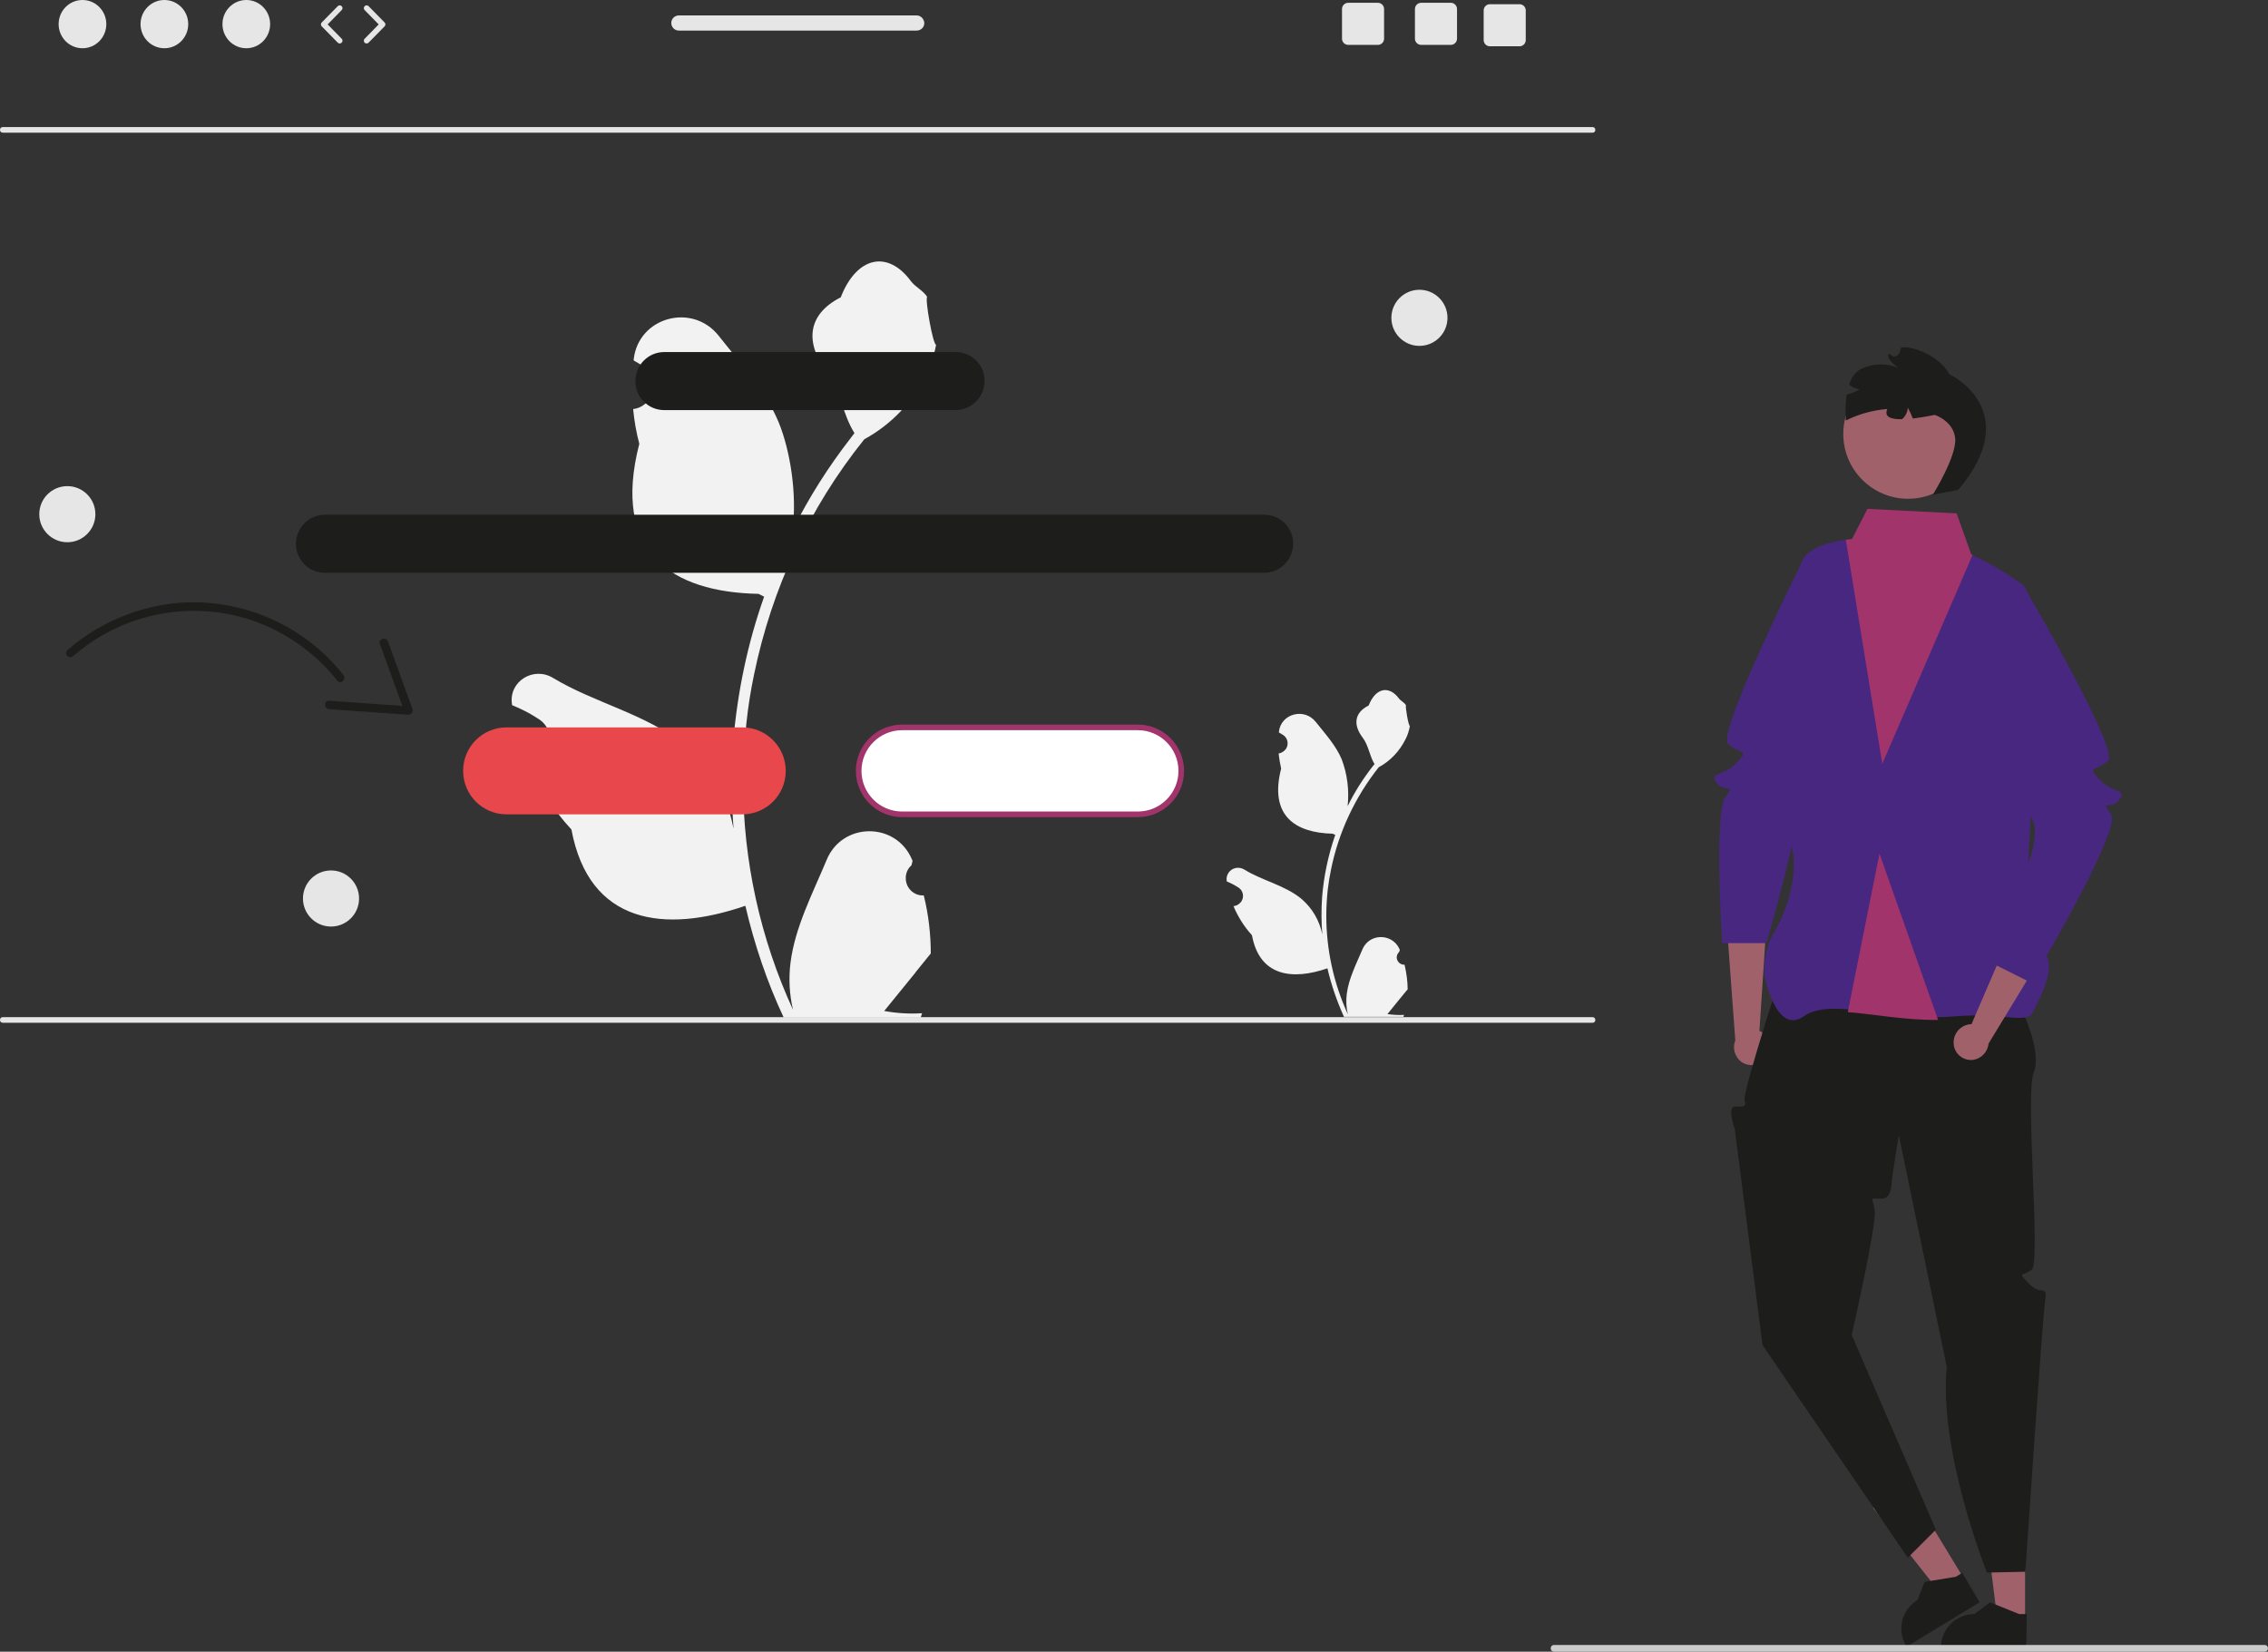 <svg xmlns="http://www.w3.org/2000/svg" xml:space="preserve" id="Ebene_1" x="0" y="0" version="1.1" viewBox="0 0 808.5 588.8"><rect x="0" y="0" width="808.5" height="588.8" fill="#333333" stroke="none"/><style>.st1{fill:#a0616a}.st2{fill:#1d1d1c}.st3{fill:#e6e6e6}.st6{fill:#a1346a}.st7{fill:#482780}</style><path fill="#f2f2f2" d="M329.3 319.2c-3.4.2-6.3-2.5-6.4-5.9-.1-1.8.6-3.6 2-4.8.2-.6.3-1.1.4-1.7-.1-.1-.1-.3-.2-.4-5.7-13.5-24.8-13.4-30.4.1-5 12-11.3 24-12.9 36.7-.7 5.6-.4 11.3.9 16.8-11.7-25.5-17.8-53.2-17.8-81.3 0-7 .4-14.1 1.2-21.1.6-5.7 1.5-11.4 2.7-17.1 6.3-30.7 19.7-59.5 39.3-83.9 9.5-5.2 17.1-13.1 21.9-22.7 1.7-3.5 3-7.2 3.7-11-1.1.1-4-16.1-3.2-17.1-1.5-2.3-4.1-3.4-5.8-5.6-8.1-11-19.2-9-25 5.8-12.4 6.3-12.5 16.7-4.9 26.6 4.8 6.4 5.5 15 9.8 21.8-.4.6-.9 1.1-1.3 1.7-8 10.3-15 21.3-20.8 33 1.7-12.9-.8-28.5-4.9-38.5-4.7-11.4-13.6-21-21.4-30.9-9.4-11.9-28.6-6.7-30.3 8.4v.4c1.2.7 2.3 1.3 3.4 2.1 3.8 2.6 4.9 7.7 2.3 11.6-1.3 1.9-3.4 3.3-5.7 3.6h-.2c.4 4.2 1.1 8.3 2.2 12.4-10 38.8 11.6 52.9 42.5 53.5.7.3 1.3.7 2 1-5.9 16.6-9.5 34-11 51.5-.8 10.4-.7 20.8.1 31.2 0-.1 0-.2-.1-.4-2.2-11.5-8.4-21.9-17.4-29.4-13.4-11-32.3-15.1-46.8-23.9-7-4.3-15.9 1.2-14.7 9.3 0 .1 0 .3.1.4 2.2.9 4.3 1.9 6.3 3 1.2.7 2.3 1.4 3.4 2.1 3.8 2.6 4.9 7.7 2.3 11.6-1.3 1.9-3.4 3.3-5.7 3.6h-.2c-.1 0-.2 0-.3.1 3.7 8.8 8.8 16.9 15.3 23.9 6.3 33.8 33.2 37.1 62 27.2 3.2 13.7 7.7 27.1 13.7 39.9h48.8c.2-.5.3-1.1.5-1.6-4.5.3-9.1 0-13.5-.8 3.6-4.4 7.2-8.9 10.9-13.4.1-.1.2-.2.2-.3 1.8-2.3 3.7-4.5 5.5-6.8 0-6.9-.8-13.9-2.5-20.7zm171.4 24.7c-1.5.1-2.7-1.1-2.8-2.5 0-.8.3-1.5.9-2.1l.2-.7c0-.1 0-.1-.1-.2-1.5-3.6-5.7-5.3-9.4-3.8-1.7.7-3.1 2.1-3.8 3.8-2.2 5.2-4.9 10.4-5.6 15.9-.3 2.4-.2 4.9.4 7.3-5.1-11.1-7.7-23.1-7.7-35.2 0-3.1.2-6.1.5-9.1.3-2.5.7-5 1.2-7.4 2.7-13.3 8.6-25.8 17-36.4 4.1-2.2 7.4-5.7 9.5-9.9.8-1.5 1.3-3.1 1.6-4.8-.5.1-1.7-7-1.4-7.4-.6-1-1.8-1.5-2.5-2.4-3.5-4.7-8.3-3.9-10.8 2.5-5.4 2.7-5.4 7.2-2.1 11.5 2.1 2.8 2.4 6.5 4.2 9.4-.2.2-.4.5-.6.7-3.5 4.5-6.5 9.2-9 14.3.6-5.7-.1-11.4-2.1-16.7-2.1-5-5.9-9.1-9.3-13.4-4.1-5.1-12.4-2.9-13.1 3.6v.2l1.5.9c1.7 1.1 2.1 3.4 1 5-.6.8-1.5 1.4-2.5 1.6h-.1c.2 1.8.5 3.6.9 5.4-4.3 16.8 5 22.9 18.4 23.2.3.2.6.3.9.4-2.5 7.2-4.1 14.7-4.7 22.3-.3 4.5-.3 9 .1 13.5v-.2c-1-5-3.6-9.5-7.5-12.8-5.8-4.8-14-6.5-20.3-10.4-1.9-1.2-4.5-.7-5.7 1.2-.5.8-.8 1.8-.6 2.8v.2c.9.4 1.8.8 2.7 1.3l1.5.9c1.7 1.1 2.1 3.4 1 5-.6.8-1.5 1.4-2.5 1.6h-.3c1.6 3.8 3.8 7.3 6.6 10.4 2.7 14.7 14.4 16.1 26.9 11.8 1.4 6 3.4 11.7 5.9 17.3h21.2c.1-.2.1-.5.2-.7-2 .1-3.9 0-5.9-.3 1.6-1.9 3.1-3.9 4.7-5.8l.1-.1c.8-1 1.6-2 2.4-2.9 0-2.8-.4-5.8-1.1-8.8z"/><path d="M629.5 376.9c2-2.9 1.4-6.8-1.4-8.9-.3-.2-.6-.4-.9-.5l2.9-44.1-14.8 2.6 3.3 44.9c-1.1 2.7-.2 5.8 2.1 7.6 2.8 2 6.6 1.4 8.6-1.3.1-.2.2-.3.2-.3zm92.4 200.4H712l-4.7-38.1h14.6z" class="st1"/><path d="M722.3 587.7h-30.4v-.4c0-6.5 5.3-11.9 11.9-11.9l5.6-4.2 10.4 4.2h2.7l-.2 12.3z" class="st2"/><path d="m700 562.6-8.5 5.1-23.8-30.2 12.5-7.5z" class="st1"/><path d="m705.7 571.2-26 15.8-.2-.3c-3.4-5.6-1.6-12.9 4-16.3l2.6-6.5 11.1-1.8 2.3-1.4 6.2 10.5z" class="st2"/><path d="M567.7 47.3H1c-.6 0-1-.4-1-1s.4-1 1-1h566.7c.6 0 1 .4 1 1s-.4 1-1 1z" class="st3"/><path d="M450.7 183.5H115.8c-5.7 0-10.3 4.6-10.3 10.4 0 5.7 4.6 10.3 10.3 10.3h334.8c5.7 0 10.3-4.6 10.4-10.3s-4.6-10.4-10.3-10.4zm-110-58H236.8c-5.7 0-10.3 4.6-10.3 10.4 0 5.7 4.6 10.3 10.3 10.3h103.8c5.7 0 10.3-4.6 10.4-10.3s-4.6-10.4-10.3-10.4z" class="st2"/><ellipse cx="29.4" cy="8.6" class="st3" rx="8.5" ry="8.6"/><ellipse cx="58.6" cy="8.6" class="st3" rx="8.5" ry="8.6"/><ellipse cx="87.8" cy="8.6" class="st3" rx="8.5" ry="8.6"/><path d="M121.1 15.5c-.3 0-.5-.1-.7-.3l-5.7-5.8c-.4-.4-.4-1 0-1.4l5.7-5.8c.4-.4 1-.4 1.4 0 .4.4.4 1 0 1.4l-5 5.1 5 5.1c.4.4.4 1 0 1.4-.2.2-.4.3-.7.3zm9.6 0c-.6 0-1-.4-1-1 0-.3.1-.5.3-.7l5-5.1-5-5.1c-.4-.4-.4-1 0-1.4.4-.4 1-.4 1.4 0l5.7 5.8c.4.4.4 1 0 1.4l-5.7 5.8c-.2.2-.4.3-.7.3zM517.2 1h-10.6c-1.2 0-2.2 1-2.2 2.2v10.6c0 1.2 1 2.2 2.2 2.2h10.6c1.2 0 2.2-1 2.2-2.2V3.2c0-1.2-1-2.2-2.2-2.2zm-26 0h-10.6c-1.2 0-2.2 1-2.2 2.2v10.6c0 1.2 1 2.2 2.2 2.2h10.6c1.2 0 2.2-1 2.2-2.2V3.2c0-1.2-1-2.2-2.2-2.2zm50.5.5h-10.6c-1.2 0-2.2 1-2.2 2.2v10.6c0 1.2 1 2.2 2.2 2.2h10.6c1.2 0 2.2-1 2.2-2.2V3.7c0-1.2-1-2.2-2.2-2.2zm-214.9 4H242c-1.5 0-2.7 1.2-2.7 2.7 0 1.5 1.2 2.7 2.7 2.7h84.8c1.5 0 2.7-1.2 2.7-2.7-.1-1.5-1.3-2.7-2.7-2.7z" class="st3"/><path fill="#e8474b" d="M264.6 259.3h-84c-8.6 0-15.5 6.9-15.5 15.5s6.9 15.5 15.5 15.5h84c8.6 0 15.5-6.9 15.5-15.5s-7-15.5-15.5-15.5z"/><path fill="#fff" d="M405.6 259.3h-84c-8.6 0-15.5 6.9-15.5 15.5s6.9 15.5 15.5 15.5h84c8.6 0 15.5-6.9 15.5-15.5s-7-15.5-15.5-15.5z"/><path d="M405.6 291.3h-84c-9.1 0-16.5-7.4-16.5-16.5s7.4-16.5 16.5-16.5h84c9.1 0 16.5 7.4 16.5 16.5s-7.4 16.5-16.5 16.5zm-84-31c-8 0-14.5 6.5-14.5 14.5s6.5 14.5 14.5 14.5h84c8 0 14.5-6.5 14.5-14.5s-6.5-14.5-14.5-14.5h-84z" class="st6"/><path d="M567.7 364.6H1c-.6 0-1-.4-1-1s.4-1 1-1h566.7c.6 0 1 .4 1 1s-.4 1-1 1z" class="st3"/><circle cx="24" cy="183.3" r="10" class="st3"/><circle cx="506" cy="113.3" r="10" class="st3"/><circle cx="118" cy="320.3" r="10" class="st3"/><path d="M24 231.8c11.1-9.7 25-15.6 39.7-16.9 22.6-1.7 44.6 7.9 58.7 25.7 1.2 1.5-.9 3.6-2.1 2.1-8.5-10.7-20-18.5-33.1-22.4-21.4-6.1-44.4-1-61.1 13.6-1.4 1.3-3.5-.8-2.1-2.1z" class="st2"/><path d="m138.3 228.7 8.8 24.2c.2.8-.3 1.6-1.1 1.8-.1 0-.3.1-.4.1l-28.3-2c-1.9-.1-1.9-3.1 0-3l28.3 2-1.4 1.9-8.8-24.2c-.6-1.8 2.3-2.6 2.9-.8zM720 358.3s8.2 16.3 5 24 2.6 67.7-.7 70.3-5.4.5-.9 5.1 6.6-.4 5.6 6.6-7 96-7 96l-13.7.3S691 517.3 694 487.3l-17.1-82.6s-2.5 14.7-2.7 18.2-2.2 4.4-3.2 4.4c-5 0-3.5-.9-2.7 4.1s-8.2 44.5-8.2 44.5l30 69.4-10 10-51.8-75.8-9.9-77.1s-2.8-7.7 0-7.9 4.3.7 3.5-2.3 15.2-51.9 15.2-51.9l82.9 18z" class="st2"/><path d="M725 360.3c-2.3 5.3-10.2.5-28 2-2.1.2-4.1.3-6.1.3-12 .1-23.1-2.1-32.2-2.8-6.5-.5-11.9-.2-15.7 2.5-10 7-14-14.7-14-14.7-.4-5.7 1-11.4 4-16.3 5-8 10.1-27 3-34s-7.9-18-5-21 12.3-63.2 11-73c-1.1-7.7 10.9-10.2 16-10.9 1.4-.2 2.2-.2 2.2-.2l11.8 2.2 17 3 13.7.3s.2.1.5.2c6.2 2.9 12.2 6.5 17.8 10.5 8.1 6.1 2.1 97 2.1 97s-1.1 27.1 4.9 33-.7 16.6-3 21.9z" class="st7"/><path d="m666 198.1-23 1s-31 62-27 66 8.1 1.7 3 6.9-10 3.1-7 7.1 7-.5 3 5.2-1.1 51.9-1.1 51.9h15.8s11.2-38.8 10.2-43.5-1.1-8.7 0-10.2 26.1-84.4 26.1-84.4z" class="st7"/><circle cx="680.2" cy="154.7" r="23.1" class="st1"/><path d="m698.1 174.6-9.1 1.8s8.5-13.7 8-20-7.3-8.5-7.3-8.5-3.8.8-7.8 1.3c-.5-1.3-1.1-2.6-1.8-3.9-.1 1.6-.8 3-2 4.1-1.5.1-2.9 0-4.3-.5-1.6-.7-1.5-2-1-3.1-5.1.4-10.2 1.8-14.8 4.1-.2-3.1-.1-6.2.3-9.2.2-.1.4-.1.7-.2 1.4-.4 2.7-1 3.9-1.7-1.4-.2-2.7-.8-3.7-1.7.8-2.5 2.2-4.6 4.3-5.6 4.1-2 8.9-2.1 13.1-.4 0 0-4.9-3.6-3.1-5 .1.1.2.2.4.3.2.1.4.3.5.4 1.1.9 2.8-.4 3-1.7 0-.2.1-.3.1-.5 0-.1.1-.3.1-.4 0-.1.1-.2.1-.3 3.3-.8 13.4 2.5 17.3 9.6 0-.2 27 12.8 3.1 41.1z" class="st2"/><path d="M696.5 372.5c-.5-3.5 1.9-6.7 5.3-7.3.3-.1.7-.1 1-.1l17.5-40.6 12 9-23.4 38.5c-.3 2.9-2.5 5.3-5.3 5.8-3.4.5-6.5-1.7-7.1-5.1v-.2z" class="st1"/><path d="m698.5 208.1 23 1s34 58 30 62-8.1 1.7-3 6.9 10 3.1 7 7.1-7-.5-3 5.2-28.5 60-28.5 60l-14-7s13.6-35.8 14.6-40.5 1.1-8.7 0-10.2-26.1-84.5-26.1-84.5z" class="st7"/><path d="M703.2 197.8 671 272.3l-13-79.9c1.4-.2 2.2-.2 2.2-.2l5.5-10.8 31.8 1.6 5.2 14.6s.2.1.5.2zm-12.3 165.8c-12 .1-23.1-2.1-32.2-2.8l11.3-56.5 20.9 59.3z" class="st6"/><path fill="#ccc" d="M552.8 587.6c0 .7.5 1.2 1.2 1.2h253.3c.7 0 1.2-.5 1.2-1.2s-.5-1.2-1.2-1.2H554c-.7 0-1.2.5-1.2 1.2z"/></svg>